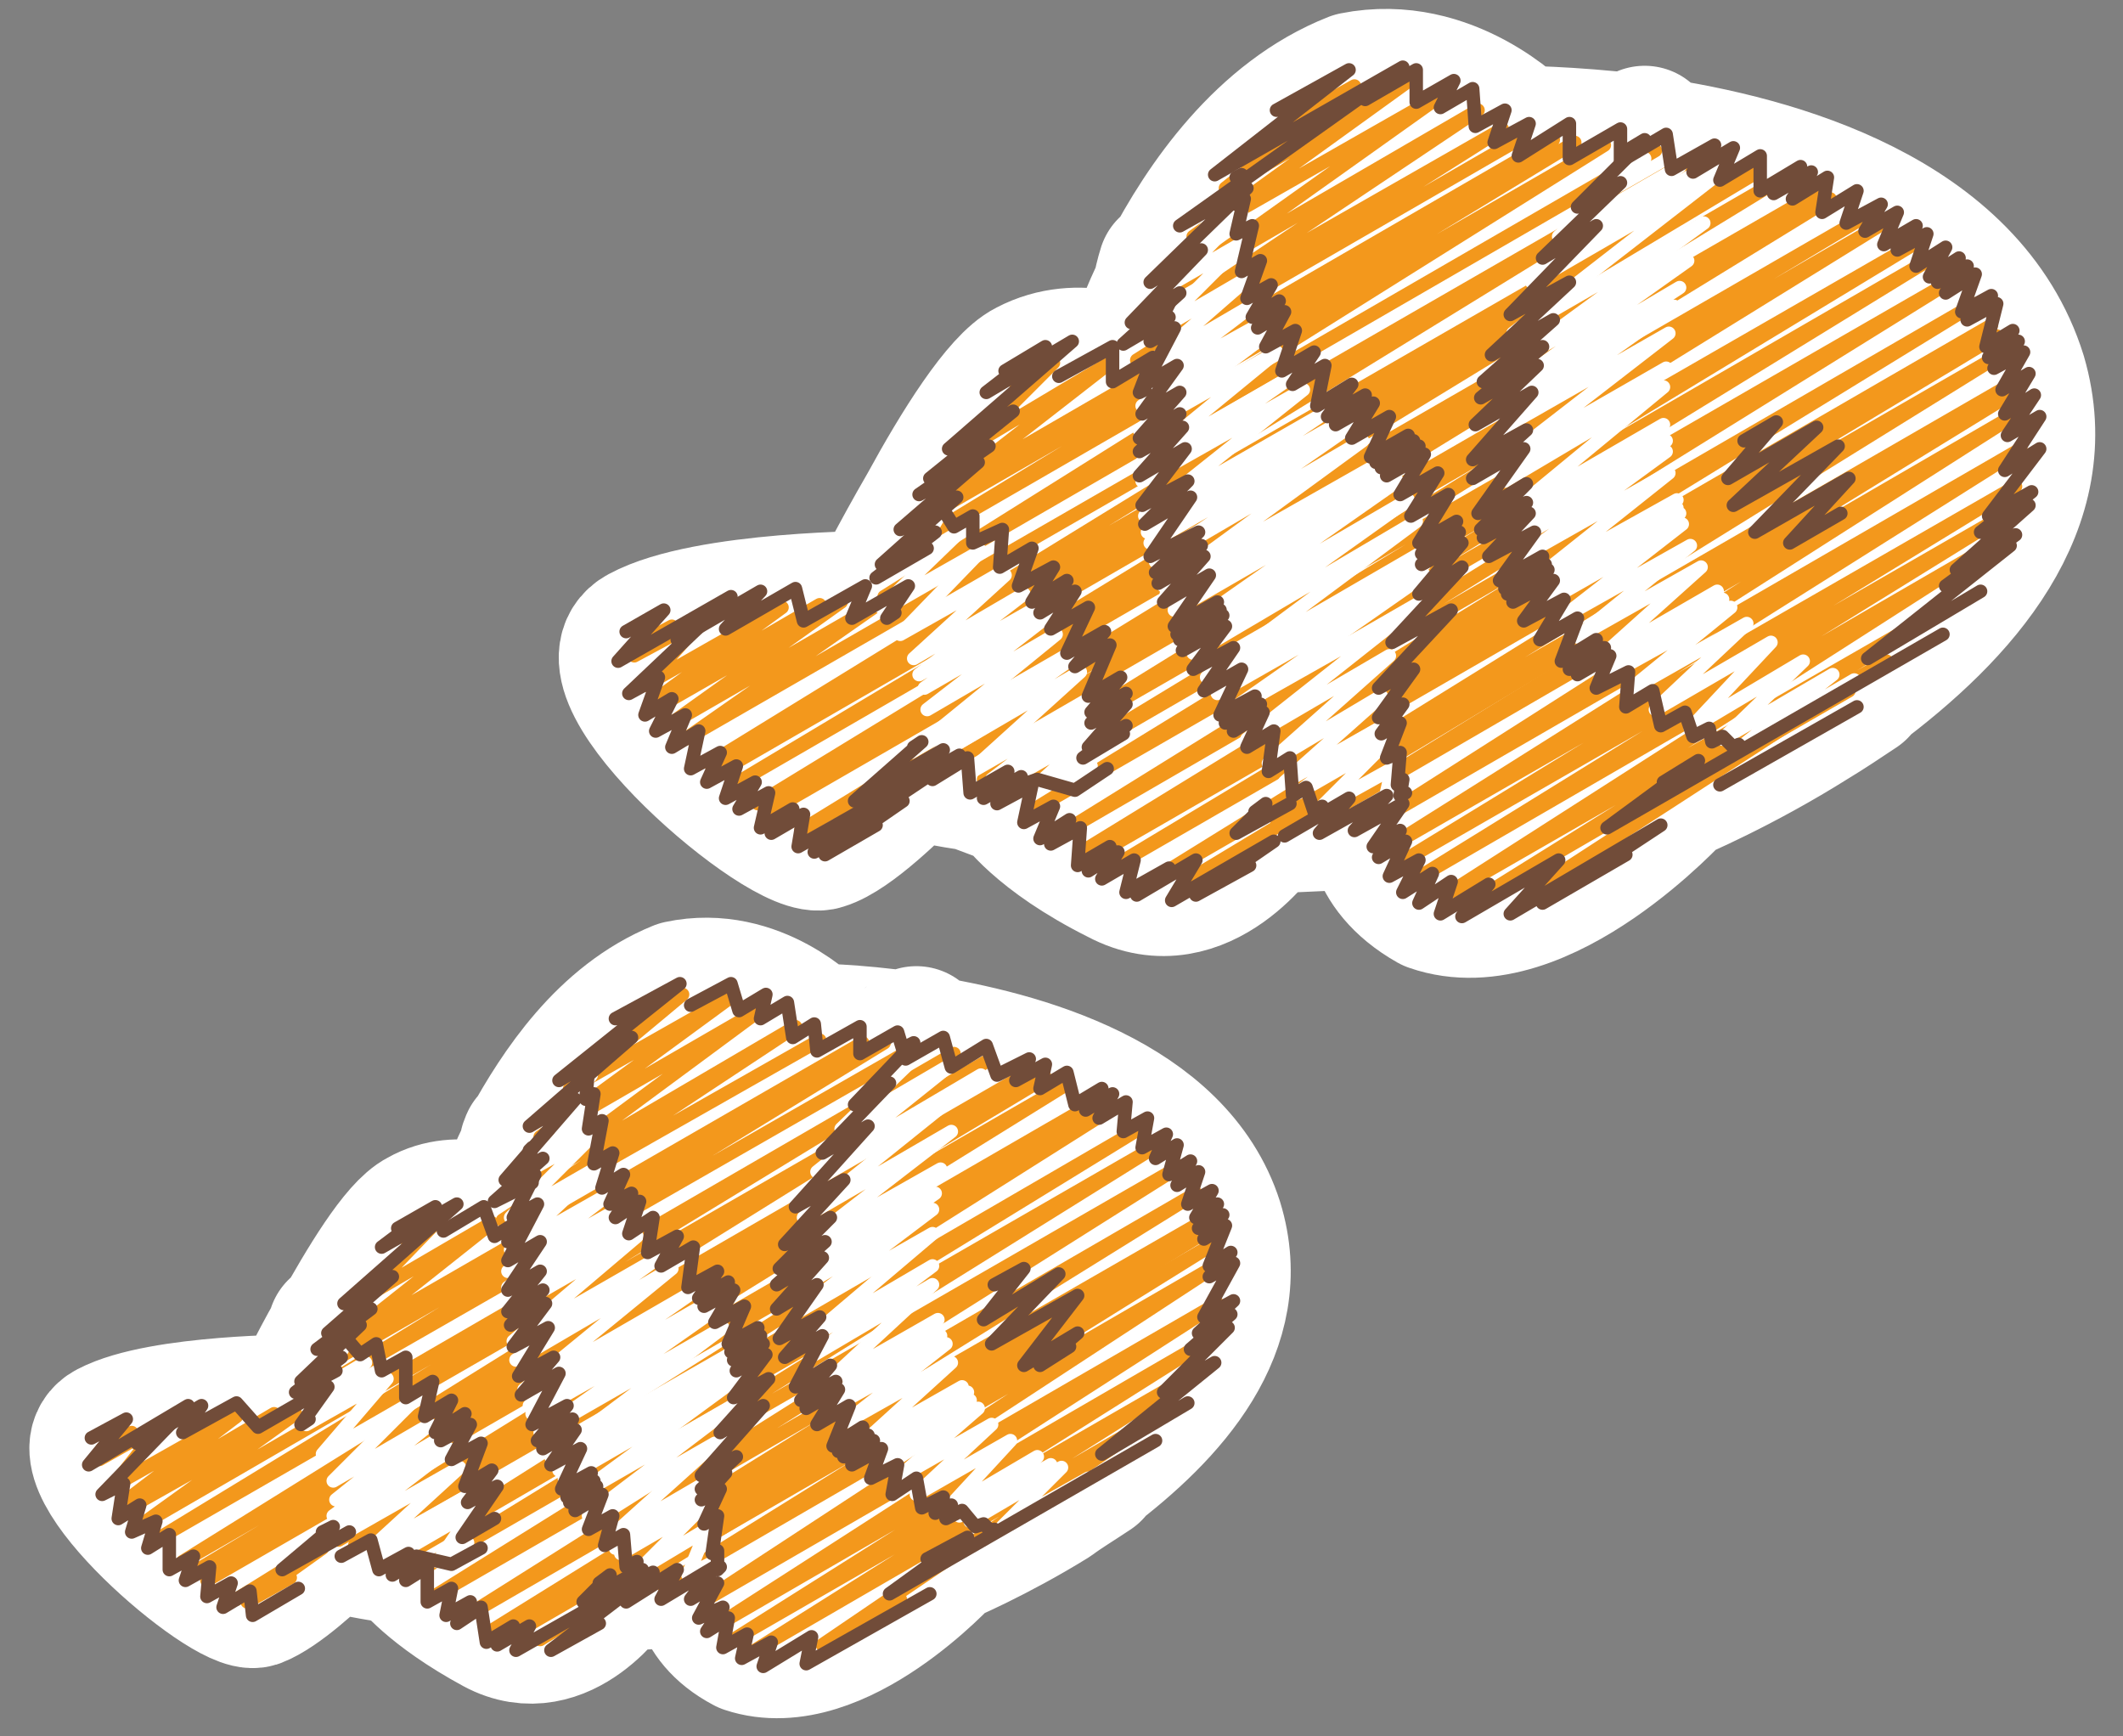 <?xml version="1.0" encoding="utf-8"?>
<!-- Generator: Adobe Illustrator 24.2.3, SVG Export Plug-In . SVG Version: 6.00 Build 0)  -->
<svg version="1.1" id="お知らせ_x30FB_施設紹介"
	 xmlns="http://www.w3.org/2000/svg" xmlns:xlink="http://www.w3.org/1999/xlink" x="0px" y="0px" width="79px" height="64.6px"
	 viewBox="0 0 79 64.6" style="enable-background:new 0 0 79 64.6;" xml:space="preserve">
<rect x="0" y="0" width="79" height="64.6" fill="#808080" stroke="none"/>
<style type="text/css">
	.st0{fill:#FFFFFF;stroke:#FFFFFF;stroke-width:5.305;stroke-linejoin:round;stroke-miterlimit:10;}
	.st1{fill:none;stroke:#F3981C;stroke-width:0.501;stroke-linecap:round;stroke-linejoin:round;}
	.st2{fill:none;stroke:#FFFFFF;stroke-width:0.501;stroke-linecap:round;stroke-linejoin:round;}
	.st3{fill:none;stroke:#714C39;stroke-width:0.501;stroke-linecap:round;stroke-linejoin:round;}
</style>
<g>
	<g>
		<path class="st0" d="M75,14c-1.8-5.8-8.9-7.8-13.7-8.5l-0.1-0.4c0,0-0.1,0.1-0.3,0.3c-2.6-0.3-4.4-0.3-4.4-0.3s-2.6-2.7-6.1-2
			c-3.3,1.3-5.5,4.5-6.8,7L43.5,10c0,0-0.1,0.3-0.2,0.8c-0.8,1.7-1.2,3-1.2,3s-1.9-1-3.8,0c-1,0.5-2.5,2.9-3.7,5.1c0,0,0,0,0,0l0,0
			c-1.1,1.9-1.9,3.5-1.9,3.5s-6.4,0-8.8,1.3c-2.4,1.3,5.4,8,6.7,7.5c1-0.3,2.7-2,3.3-2.6c0.6,0.1,1.5,0.3,2.3,0.4l1.6,0.6
			c0,0,0.9,1.4,3.9,2.9c3,1.6,5.3-1.9,5.3-1.9l2.2-0.1c0,0,0,0,0,0l0,0l2.1-0.1c0,0-0.3,1.8,2,3.1c4,1.4,9-4.1,9-4.1s2.4-1,5.1-2.7
			c0.5-0.3,1.1-0.7,1.7-1.1c0,0,0,0-0.1,0C72.9,22.7,76.4,18.8,75,14z"/>
		<path class="st0" d="M34.1,38.9l0-0.3c0,0-0.1,0.1-0.3,0.2c-2.1-0.3-3.6-0.3-3.6-0.3s-2.1-2.2-4.9-1.6c-2.7,1.1-4.4,3.7-5.5,5.7
			l0-0.1c0,0-0.1,0.2-0.1,0.4c-0.7,1.4-1,2.5-1,2.5s-1.6-0.8-3,0c-0.8,0.4-2,2.4-3,4.2c0,0-0.1,0-0.1-0.1l0,0.1
			c-0.8,1.4-1.4,2.7-1.4,2.7s-5.2,0-7.1,1c-1.9,1,4.4,6.4,5.4,6.1c0.8-0.3,2.1-1.5,2.7-2.1c0.6,0.1,1.5,0.3,2.2,0.4l0.9,0.3
			c0,0,0.8,1.1,3.2,2.4c2.4,1.3,4.3-1.6,4.3-1.6l1.5-0.1c0,0,0,0,0,0l0,0l1.9-0.1c0,0-0.3,1.5,1.6,2.5c3.3,1.1,7.3-3.3,7.3-3.3
			s1.9-0.8,4-2.1c0.4-0.3,0.9-0.6,1.5-1c0,0,0,0-0.1,0c2.9-2.2,5.8-5.3,4.6-9.2C43.7,41.1,38,39.5,34.1,38.9z"/>
	</g>
	<g>
		<g>
			<g>
				<g>
					<g>
						<line class="st1" x1="63.6" y1="28.7" x2="68.8" y2="25.7"/>
						<polyline class="st1" points="47.5,30.5 75.1,14.5 49.2,30.4 75.2,15.3 51.5,30.4 75.2,16.7 51.7,31.5 75,18.1 52.1,32.1 
							74.7,19.1 52.7,32.7 74.1,20.3 53.8,33.3 72.4,22.6 54.9,33.5 70.2,24.6 57.1,33.1 60.2,31.3 						"/>
						<polyline class="st1" points="34.5,28.2 69.5,8 35.2,28.5 70.1,8.3 36.6,29 71.2,9.1 37.7,29.4 71.9,9.6 38.5,30.1 72.7,10.4 
							39.5,31 73.5,11.3 40.4,31.6 74.1,12.1 40.8,31.8 74.3,12.5 41.5,32.2 74.6,13.1 42.8,32.8 75,14.2 44.3,32.7 46.1,31.7 
													"/>
						<polyline class="st1" points="23.7,24 25,23.3 23.6,24.4 26.2,23 24,25.5 29.1,22.6 24.3,26.1 30.5,22.5 24.5,26.3 31.3,22.4 
							25,26.9 32.8,22.4 25.5,27.5 63,5.9 26.4,28.4 64.8,6.3 26.8,28.7 65.4,6.4 27.3,29.2 66.2,6.7 28.2,29.9 67.6,7.2 28.6,30.2 
							68.1,7.4 29.8,30.9 34.2,28.3 30.5,31.2 32.2,30.2 						"/>
						<polyline class="st1" points="37.8,14.3 39.2,13.5 36.1,16.6 41.3,13.5 35,18.4 57.8,5.2 34.5,19.2 58.6,5.3 33.9,20.3 
							59.7,5.4 32.9,22.2 61.6,5.6 						"/>
						<polyline class="st1" points="47.9,4.6 50.4,3.2 45.6,7 52.3,3.1 44.4,8.8 53.7,3.5 43.3,10.9 55,4.1 42.6,12.4 55.9,4.8 
							42.3,13.4 56.5,5.2 						"/>
						<polyline class="st2" points="60.3,6.5 61.2,5.9 58,8.8 62.5,6.2 57,10.5 63.9,6.5 56.3,12.4 63.4,8.3 56,13.7 62.8,9.7 
							55.9,14.6 62.5,10.7 55.8,15.1 62.3,11.4 55.8,16 62.1,12.4 55.9,17.2 62,13.7 56,17.9 61.9,14.4 56.2,19.1 61.9,15.8 
							56.4,19.6 62,16.4 56.6,20 62,16.8 56.8,20.6 62.1,17.6 57.2,21.5 62.4,18.6 57.4,21.8 62.4,18.9 57.5,22 62.5,19.1 
							57.7,22.3 62.6,19.5 58.1,23 62.9,20.3 58.7,23.7 63.3,21.1 59.4,24.6 63.9,22 59.7,24.9 64.1,22.3 59.9,25.1 64.4,22.6 
							60.6,25.7 65,23.2 61.6,26.4 65.9,23.9 62.9,27.1 67.1,24.6 64.1,27.5 68.2,25.1 64.9,27.7 69,25.3 						"/>
						<polyline class="st2" points="45.9,7 46.3,6.8 44.5,8.9 46.2,7.9 43.7,10.5 46.3,9 42.9,12.4 46.5,10.3 42.6,13.7 46.7,11.3 
							42.5,14.5 47,12 42.5,15.1 47.2,12.4 42.4,16 47.5,13.1 42.5,17.2 48.1,14 42.5,17.9 48.5,14.5 42.6,19.2 49.4,15.3 
							42.7,19.8 49.9,15.7 42.8,20.2 50.2,15.9 43,20.9 50.7,16.4 43.3,21.8 51.4,17.2 43.4,22.1 51.6,17.4 43.5,22.3 51.7,17.6 
							43.7,22.7 52,17.9 44,23.5 52.4,18.6 44.4,24.3 52.7,19.4 44.9,25.2 53,20.5 45.1,25.5 53,21 45.3,25.8 53,21.4 45.7,26.5 
							52.6,22.6 46.4,27.5 51.7,24.4 47.2,28.4 51.4,25.9 47.8,29.1 51.5,27 48.3,29.5 51.6,27.6 49.1,30.1 51.8,28.6 51.5,29.9 
							52,29.6 						"/>
						<polyline class="st2" points="34.8,19.3 35,19.1 34,20.8 35.7,19.8 32.8,22.6 36.5,20.5 33.5,23.6 37.4,21.4 34,24.5 
							38.1,22.1 34.2,25.1 38.6,22.6 34.4,25.6 38.9,23 34.5,26.4 39.3,23.6 33.9,28 39.9,24.5 34.2,28.5 40.2,25 36,28.8 
							40.7,26.1 36.9,29 40.8,26.7 37.4,29.1 40.9,27.1 38.6,29.2 40.8,28 39.5,29.1 40.6,28.5 						"/>
						<g>
							<polyline class="st3" points="60.7,5.5 61.2,5.2 58.7,7.7 60.3,6.8 57.4,9.6 59.4,8.4 56.2,11.7 58.4,10.5 55.5,13.2 
								57.8,11.9 55.2,14.2 57.4,12.9 55.1,14.8 57.2,13.6 54.9,15.8 57,14.6 54.8,17.1 56.8,16 54.8,17.8 56.7,16.7 55,19.1 
								56.8,18 55.1,19.7 56.8,18.7 55.2,20 56.9,19.1 55.4,20.7 57.1,19.8 55.8,21.6 57.4,20.7 56,21.9 57.5,21 56.1,22.1 
								57.6,21.2 56.3,22.4 57.8,21.6 56.7,23.1 58.2,22.3 57.3,23.8 58.7,23 58.1,24.6 59.4,23.8 58.4,24.9 59.7,24.1 58.7,25.1 
								59.9,24.4 59.4,25.6 60.6,25 60.5,26.3 61.5,25.7 61.8,27 62.7,26.5 63,27.4 63.6,27.1 63.7,27.6 64.1,27.4 64.5,27.8 
								64.7,27.7 							"/>
						</g>
						<g>
							<polyline class="st3" points="43.4,10.2 43.6,10.1 43.1,11.4 43.6,11.1 42.8,12.7 43.7,12.2 42.6,14.3 43.8,13.6 42.5,15.4 
								43.9,14.6 42.4,16.3 43.9,15.4 42.4,16.8 44,15.9 42.4,17.7 44.1,16.7 42.5,18.8 44.2,17.9 42.6,19.5 44.3,18.5 42.8,20.7 
								44.6,19.8 43,21.3 44.7,20.3 43.1,21.7 44.8,20.7 43.3,22.4 45,21.4 43.7,23.3 45.3,22.4 43.8,23.6 45.4,22.7 43.9,23.8 
								45.5,22.9 44,24.2 45.6,23.3 44.4,24.9 45.9,24.1 44.8,25.7 46.2,24.9 45.4,26.6 46.7,25.9 45.6,26.9 46.9,26.2 45.9,27.2 
								47,26.5 46.4,27.8 47.4,27.2 47.2,28.7 48,28.2 48.1,29.6 48.6,29.3 48.9,30.2 49.2,30 49.3,30.4 49.4,30.3 							"/>
						</g>
						<g>
							<polyline class="st3" points="46,6.6 46.2,6.5 46,7.6 46.3,7.4 46,8.7 46.6,8.4 46.2,10.1 46.9,9.7 46.4,11.1 47.3,10.6 
								46.6,11.8 47.6,11.2 46.8,12.2 47.8,11.6 47.1,12.9 48.2,12.3 47.7,13.8 48.9,13.1 48.1,14.3 49.3,13.6 49,15.1 50.3,14.3 
								49.4,15.5 50.8,14.7 49.7,15.8 51.1,15 50.3,16.3 51.7,15.5 51,17 52.4,16.2 51.2,17.2 52.6,16.4 51.4,17.4 52.8,16.6 
								51.6,17.7 53,16.9 52.1,18.4 53.5,17.6 52.5,19.2 53.9,18.4 52.8,20.2 54.2,19.4 52.9,20.6 54.3,19.8 52.9,21 54.4,20.2 
								52.8,22.1 54.4,21.1 51.8,23.9 54,22.7 51.3,25.6 52.6,24.9 51.3,26.7 52.2,26.2 51.4,27.3 52.1,26.9 51.6,28.2 52.1,28 
								52,29.2 52.2,29 52.1,29.6 52.3,29.5 							"/>
						</g>
						<g>
							<polyline class="st3" points="38.3,29.1 38.6,29 40,29.4 41.2,28.6 							"/>
							<polyline class="st3" points="34.7,19 35,18.8 35.5,19.6 36.2,19.2 36.2,20.2 37.3,19.7 37.2,21.1 38.4,20.4 37.9,21.8 
								39.2,21.1 38.4,22.4 39.7,21.6 38.7,22.8 40,22 39.1,23.4 40.5,22.6 39.7,24.3 41.1,23.5 40,24.8 41.3,24 40.5,25.9 
								41.7,25.2 40.6,26.5 41.9,25.8 40.6,26.9 41.9,26.2 40.5,27.8 41.9,27 40.3,28.2 41.8,27.3 							"/>
						</g>
						<g>
							<line class="st3" x1="64" y1="29.2" x2="69.1" y2="26.3"/>
							<polyline class="st3" points="50.8,3.7 52.7,2.6 52.7,3.8 54.1,3 53.6,4 54.8,3.3 54.9,4.7 56,4.1 55.6,5.3 56.9,4.6 
								56.5,5.8 58.4,4.6 58.4,5.9 60.3,4.8 60.3,6 62,5 62.2,6.3 63.8,5.4 63,6.4 64.5,5.5 64,6.7 65.5,5.8 65.5,7.1 67,6.2 
								66,7.2 67.4,6.4 66.7,7.4 68,6.6 67.8,7.9 69.1,7.1 68.7,8.3 70,7.6 69.4,8.6 70.6,7.9 70.1,9.1 71.3,8.4 70.6,9.3 71.7,8.7 
								71.3,9.9 72.4,9.2 71.8,10.3 72.9,9.6 72.1,10.5 73.2,9.9 72.4,10.9 73.5,10.2 73,11.6 74.1,11 73.2,11.9 74.3,11.3 
								73.9,12.9 74.9,12.3 74,13.3 75.1,12.7 74.2,13.7 75.3,13.1 74.5,14.5 75.5,13.9 74.6,15.4 75.7,14.7 74.7,16.2 75.9,15.5 
								74.6,17.5 75.9,16.7 74,19.2 75.6,18.3 73.7,19.8 75.5,18.8 72.8,21.2 75,19.9 72.4,21.8 74.8,20.3 69.5,24.5 73.7,22 
															"/>
							<polyline class="st3" points="61.9,29.1 63.2,28.3 59.8,30.8 72.3,23.6 							"/>
							<polyline class="st3" points="47.8,31.1 50.2,29.7 49.1,31 51.6,29.6 50.4,30.9 52.2,29.9 51.1,31.5 52.1,30.9 51.3,31.9 
								52.3,31.3 51.7,32.6 52.8,32 52.2,33.2 53.3,32.5 52.8,33.6 54,32.8 53.6,34 55.4,32.9 54.4,34.1 58,32 56.2,34 61.8,30.7 
								57.4,33.6 60.5,31.8 							"/>
							<polyline class="st3" points="46.7,30.2 47.1,29.9 46,31 48,29.9 							"/>
							<polyline class="st3" points="34.7,29 36,28.2 36.1,29.5 37.5,28.7 36.6,29.7 38,28.9 37.1,29.9 38.4,29.2 38.1,30.6 
								39.2,30 38.7,31.2 39.8,30.5 39.1,31.4 40.2,30.8 40.1,32.2 41.3,31.5 40.5,32.4 41.6,31.7 41,32.7 42.2,32 41.9,33.2 
								43.5,32.3 42.3,33.3 44.5,32 43.6,33.5 47.4,31.3 44.5,33.3 46.5,32.2 							"/>
							<polyline class="st3" points="34,27.8 34.3,27.6 31.8,29.8 35.1,27.9 							"/>
							<polyline class="st3" points="23.3,23.5 24.7,22.7 23,24.6 27.2,22.2 23.4,25.8 24.5,25.2 24,26.6 25,26 24.4,27.2 
								25.5,26.6 25,27.8 26,27.2 25.7,28.6 26.8,28 26.3,29.1 27.4,28.5 27,29.7 28.1,29.1 27.5,30.1 28.6,29.5 28.3,30.8 
								29.5,30.1 28.7,31 29.9,30.3 29.7,31.5 35.7,28.1 30.3,31.7 33.6,29.8 30.7,31.8 32.6,30.7 							"/>
							<polyline class="st3" points="25.2,23.8 28.3,22 27,23.4 29.6,21.9 29.9,23.1 32.2,21.8 31.7,23 33.8,21.8 33,23 33.3,22.8 
															"/>
							<polyline class="st3" points="37.4,13.8 38.9,12.9 36.7,14.6 39.9,12.7 35.3,16.7 37.7,15.3 34.6,17.8 36.8,16.6 34.2,18.4 
								36.4,17.2 33.5,19.7 35.6,18.5 32.8,21 34.8,19.8 32.6,21.5 34.5,20.4 							"/>
							<polyline class="st3" points="39.4,14 41.4,12.9 41.4,14.2 42.9,13.3 42.4,14.6 42.6,14.5 							"/>
							<polyline class="st3" points="47.5,4.1 50.2,2.6 45.2,6.5 52.2,2.5 43.9,8.4 46.4,7 42.8,10.5 44.7,9.3 42.1,12 43.9,10.9 
								41.8,12.8 43.5,11.8 							"/>
						</g>
					</g>
					<polyline class="st3" points="64.9,16.4 66.1,15.7 64.3,17.8 67.6,15.9 64.5,18.8 68.4,16.6 65.3,19.8 68.8,17.8 66.6,20.2 
						68.5,19.1 					"/>
				</g>
				<g>
					<g>
						<polyline class="st1" points="23,59.1 45.3,46.2 24.7,59 45.4,47 26.3,59.5 45.3,48.5 26.8,60.4 44.9,49.9 27.3,61 44.3,51.2 
							28.1,61.4 43.1,52.7 30.6,61.2 33.5,59.5 						"/>
						<polyline class="st1" points="12.6,57.3 40.8,41 13.2,57.5 41.3,41.3 14.7,58.1 42.4,42 15.5,58.5 43.1,42.6 16.3,59.3 
							43.9,43.4 17.4,60.1 44.5,44.4 18.4,60.6 45,45.3 18.9,60.9 45.1,45.7 20.1,61 22.2,59.7 						"/>
						<polyline class="st1" points="3.8,53.9 4.9,53.3 3.7,54.3 6,53 4.2,55.3 8.8,52.7 4.6,55.9 10.2,52.6 4.8,56.1 11,52.6 
							5.3,56.7 35.5,39.2 5.8,57.3 36.7,39.5 6.8,58.1 38.3,39.9 7.2,58.5 38.9,40.1 7.7,58.8 39.6,40.4 8.8,59.5 12,57.6 9.2,59.6 
							10.8,58.7 						"/>
						<polyline class="st1" points="15.1,46.1 16.4,45.3 13.5,48.3 18.3,45.5 12.5,50.1 32.1,38.8 12.1,50.8 32.9,38.8 11.5,51.9 
							34,39 						"/>
						<polyline class="st1" points="23.2,38.3 25.4,37 21.2,40.5 27.2,37.1 20.1,42.3 28.4,37.5 19.2,44.3 29.6,38.2 18.7,45.4 
							30.5,38.7 						"/>
						<polyline class="st2" points="33.2,39.8 34.1,39.3 31.3,42 35.4,39.6 30.4,43.6 36.5,40 29.9,45.3 35.4,42.1 29.7,46.5 
							35,43.5 29.7,47.4 34.8,44.4 29.8,47.9 34.7,45 29.8,48.7 34.7,45.9 30.1,49.8 34.7,47.1 30.3,50.4 34.7,47.8 30.7,51.5 
							34.9,49.1 31,52 35,49.7 31.1,52.3 35.2,50 31.5,52.9 35.4,50.7 32.1,53.7 35.8,51.6 32.3,54 36,51.8 32.5,54.2 36.1,52.1 
							32.7,54.5 36.4,52.4 33.4,55 36.9,53 34.1,55.6 37.6,53.6 35.2,56.2 38.6,54.2 35.7,56.4 39.1,54.5 36.1,56.6 39.5,54.6 
							37.3,56.8 40.5,55 						"/>
						<polyline class="st2" points="21.7,40.2 22,40 20.4,42 22,41.1 19.6,43.6 22.1,42.2 19,45.3 22.3,43.4 19,46.5 22.7,44.4 
							18.9,47.3 23,45 18.9,47.9 23.2,45.4 19,48.7 23.7,46 19.1,49.9 24.5,46.8 19.2,50.6 25,47.2 19.5,51.7 25.9,48 19.7,52.3 
							26.3,48.5 19.8,52.6 26.5,48.8 20.1,53.3 26.9,49.4 20.5,54.2 27.3,50.3 20.7,54.4 27.4,50.6 20.8,54.7 27.4,50.8 21,55 
							27.4,51.3 21.4,55.7 27.3,52.3 21.9,56.4 26.6,53.7 22.6,57.3 26.2,55.2 22.9,57.6 26.2,55.6 23.1,57.8 26.2,56 23.8,58.4 
							26.3,56.9 25.6,58.6 26.6,58.1 26.4,58.6 26.6,58.4 						"/>
						<polyline class="st2" points="12.6,50.2 12.8,50.1 11.9,51.7 13.6,50.7 11.4,53 14.4,51.3 12,54.1 15.3,52.2 12.4,55.1 16,53 
							12.5,55.8 16.4,53.5 12.4,56.4 16.7,53.9 12,57.5 17.1,54.6 13.6,57.8 17.5,55.6 14.5,58 17.6,56.2 16.3,58.1 17.4,57.4 
													"/>
						<g>
							<polyline class="st3" points="33.6,39 34,38.8 31.8,41.1 33.1,40.3 30.6,42.9 32.3,41.9 29.6,44.9 31.4,43.9 29.2,46.3 
								30.9,45.3 29,47.2 30.7,46.2 28.9,47.8 30.6,46.8 28.9,48.7 30.4,47.8 29,49.8 30.5,49 29.2,50.5 30.6,49.7 29.6,51.6 
								30.9,50.8 29.8,52.1 31.1,51.4 30,52.4 31.2,51.7 30.4,53 31.6,52.3 31,53.8 32.1,53.1 31.2,54 32.3,53.4 31.4,54.2 
								32.5,53.6 31.7,54.5 32.8,53.9 32.4,55 33.4,54.5 33.2,55.6 34.1,55 34.3,56.1 35.1,55.7 34.8,56.3 35.4,56 35.2,56.5 
								35.8,56.2 36.3,56.8 36.6,56.7 36.9,57 37,56.9 							"/>
						</g>
						<g>
							<polyline class="st3" points="19.7,42.8 19.8,42.7 19.4,44.1 19.9,43.7 19.1,45.3 20,44.8 18.9,46.9 20.1,46.2 18.9,48 
								20.1,47.3 18.9,48.8 20.2,48 19,49.3 20.3,48.5 19.1,50.1 20.4,49.4 19.3,51.2 20.6,50.5 19.4,51.9 20.8,51.1 19.8,53 
								21.1,52.3 20,53.6 21.3,52.8 20.2,53.9 21.4,53.2 20.5,54.5 21.6,53.9 20.9,55.4 22,54.8 21.1,55.7 22.1,55.1 21.2,55.9 
								22.2,55.3 21.4,56.2 22.4,55.6 21.9,56.9 22.8,56.4 22.5,57.5 23.2,57.1 23.3,58.3 23.7,58.1 23.6,58.6 23.9,58.4 23.9,58.8 
								24.1,58.7 24.2,59 24.3,58.9 							"/>
						</g>
						<g>
							<polyline class="st3" points="21.8,39.8 21.9,39.7 21.8,40.9 22.1,40.7 21.9,42 22.4,41.7 22.1,43.3 22.8,42.9 22.4,44.2 
								23.2,43.7 22.7,44.8 23.5,44.4 22.9,45.3 23.8,44.7 23.4,45.9 24.3,45.3 24.1,46.6 25.2,46 24.6,47.1 25.8,46.4 25.6,47.9 
								26.7,47.3 26,48.3 27.1,47.7 26.2,48.6 27.3,48 26.6,49.2 27.7,48.6 27.1,50 28.2,49.4 27.2,50.3 28.3,49.7 27.3,50.6 
								28.4,50 27.4,51 28.5,50.4 27.3,52 28.6,51.3 26.8,53.3 28.4,52.3 26.1,54.9 27.4,54.2 26.1,55.4 27,54.8 26.1,55.8 
								26.8,55.4 26.2,56.7 26.7,56.4 26.5,57.8 26.7,57.7 26.7,58.4 26.8,58.3 							"/>
						</g>
						<g>
							<polyline class="st3" points="15.2,58 15.5,57.9 16.8,58.2 17.9,57.6 							"/>
							<polyline class="st3" points="12.6,49.8 12.8,49.7 13.4,50.4 14,50 14.2,51 15.1,50.5 15.1,52 16.1,51.4 15.8,52.7 
								16.8,52.1 16.2,53.3 17.3,52.6 16.4,53.6 17.5,53 16.8,54.3 17.9,53.7 17.3,55.3 18.3,54.7 17.4,55.9 18.5,55.3 17.2,57.2 
								18.4,56.5 							"/>
						</g>
						<g>
							<polyline class="st3" points="25.7,37.4 27.2,36.6 27.5,37.6 28.5,37 28.3,37.9 29.3,37.3 29.5,38.6 30.3,38.1 30.4,39.1 
								32,38.2 32,39.2 33.4,38.4 33.7,39.4 35.1,38.6 35.4,39.7 36.7,38.9 37.1,40 38.3,39.4 37.8,40.2 38.9,39.6 38.7,40.5 
								39.7,39.9 40,41.1 41,40.5 40.4,41.3 41.4,40.7 40.9,41.6 41.9,41 41.8,42.1 42.7,41.6 42.5,42.7 43.4,42.2 43,43.1 
								43.8,42.6 43.5,43.7 44.3,43.2 43.8,44.1 44.6,43.6 44.2,44.8 45.1,44.3 44.5,45.3 45.3,44.8 44.6,45.7 45.5,45.2 44.8,46.1 
								45.6,45.6 45,47.1 45.8,46.6 45,47.5 45.9,47 44.8,49 45.9,48.4 44.6,49.6 45.8,48.9 44.3,50.2 45.7,49.4 43.3,51.8 
								45.2,50.7 41,54.1 44.2,52.2 							"/>
							<polyline class="st3" points="34.5,58 36,57.2 33.1,59.3 43,53.6 							"/>
							<polyline class="st3" points="23.3,59.6 25.2,58.4 24.6,59.5 26.6,58.3 25.7,59.5 26.7,58.9 26,60.2 26.9,59.8 26.3,60.7 
								27.1,60.2 26.9,61.3 27.8,60.8 27.6,61.7 28.7,61.1 28.4,62 30.2,60.9 30,61.9 34.6,59.3 							"/>
							<polyline class="st3" points="22.3,58.9 22.7,58.6 21.7,59.6 23.5,58.6 							"/>
							<polyline class="st3" points="12.7,57.9 13.8,57.3 14.1,58.4 15.2,57.8 14.6,58.6 15.6,58 15.1,58.8 15.9,58.3 15.9,59.6 
								16.8,59.1 16.6,60.1 17.5,59.6 17,60.4 17.9,59.8 18.1,61.1 19.1,60.5 18.5,61.2 19.7,60.5 19.2,61.4 24.3,58.5 20.5,61.4 
								22.3,60.4 							"/>
							<polyline class="st3" points="12,57 12.4,56.8 10.5,58.4 13,57 							"/>
							<polyline class="st3" points="3.4,53.5 4.7,52.8 3.3,54.5 7,52.3 3.8,55.6 4.6,55.2 4.4,56.5 5.2,56 4.9,57 5.8,56.6 
								5.5,57.6 6.3,57.1 6.3,58.4 7.2,57.9 6.9,58.8 7.8,58.3 7.7,59.4 8.6,58.9 8.3,59.8 9.3,59.2 9.4,60.1 11.1,59.1 							"/>
							<polyline class="st3" points="5.1,53.7 7.5,52.3 6.8,53.3 8.8,52.2 9.6,53.1 12.2,51.6 11.2,53 11.5,52.8 							"/>
							<polyline class="st3" points="14.8,45.7 16.2,44.9 14.2,46.4 17,44.8 12.8,48.5 14.6,47.5 12.2,49.6 13.8,48.7 11.8,50.2 
								13.4,49.3 11.2,51.4 12.7,50.5 11,51.8 12.5,51 							"/>
							<polyline class="st3" points="16.5,45.8 18,44.9 18.4,46 19.2,45.5 18.9,46.2 19,46.1 							"/>
							<polyline class="st3" points="22.9,37.9 25.3,36.6 20.8,40.2 23.5,38.6 19.7,41.9 21.4,40.9 18.8,43.9 20.2,43.1 18.4,44.7 
								19.8,44 							"/>
						</g>
					</g>
					<polyline class="st3" points="37,47.8 38.1,47.2 36.6,49.1 39.4,47.4 36.9,50 40.1,48.2 38.1,50.8 40.1,49.6 38.7,50.8 
						39.8,50.1 					"/>
				</g>
			</g>
		</g>
	</g>
</g>
</svg>
